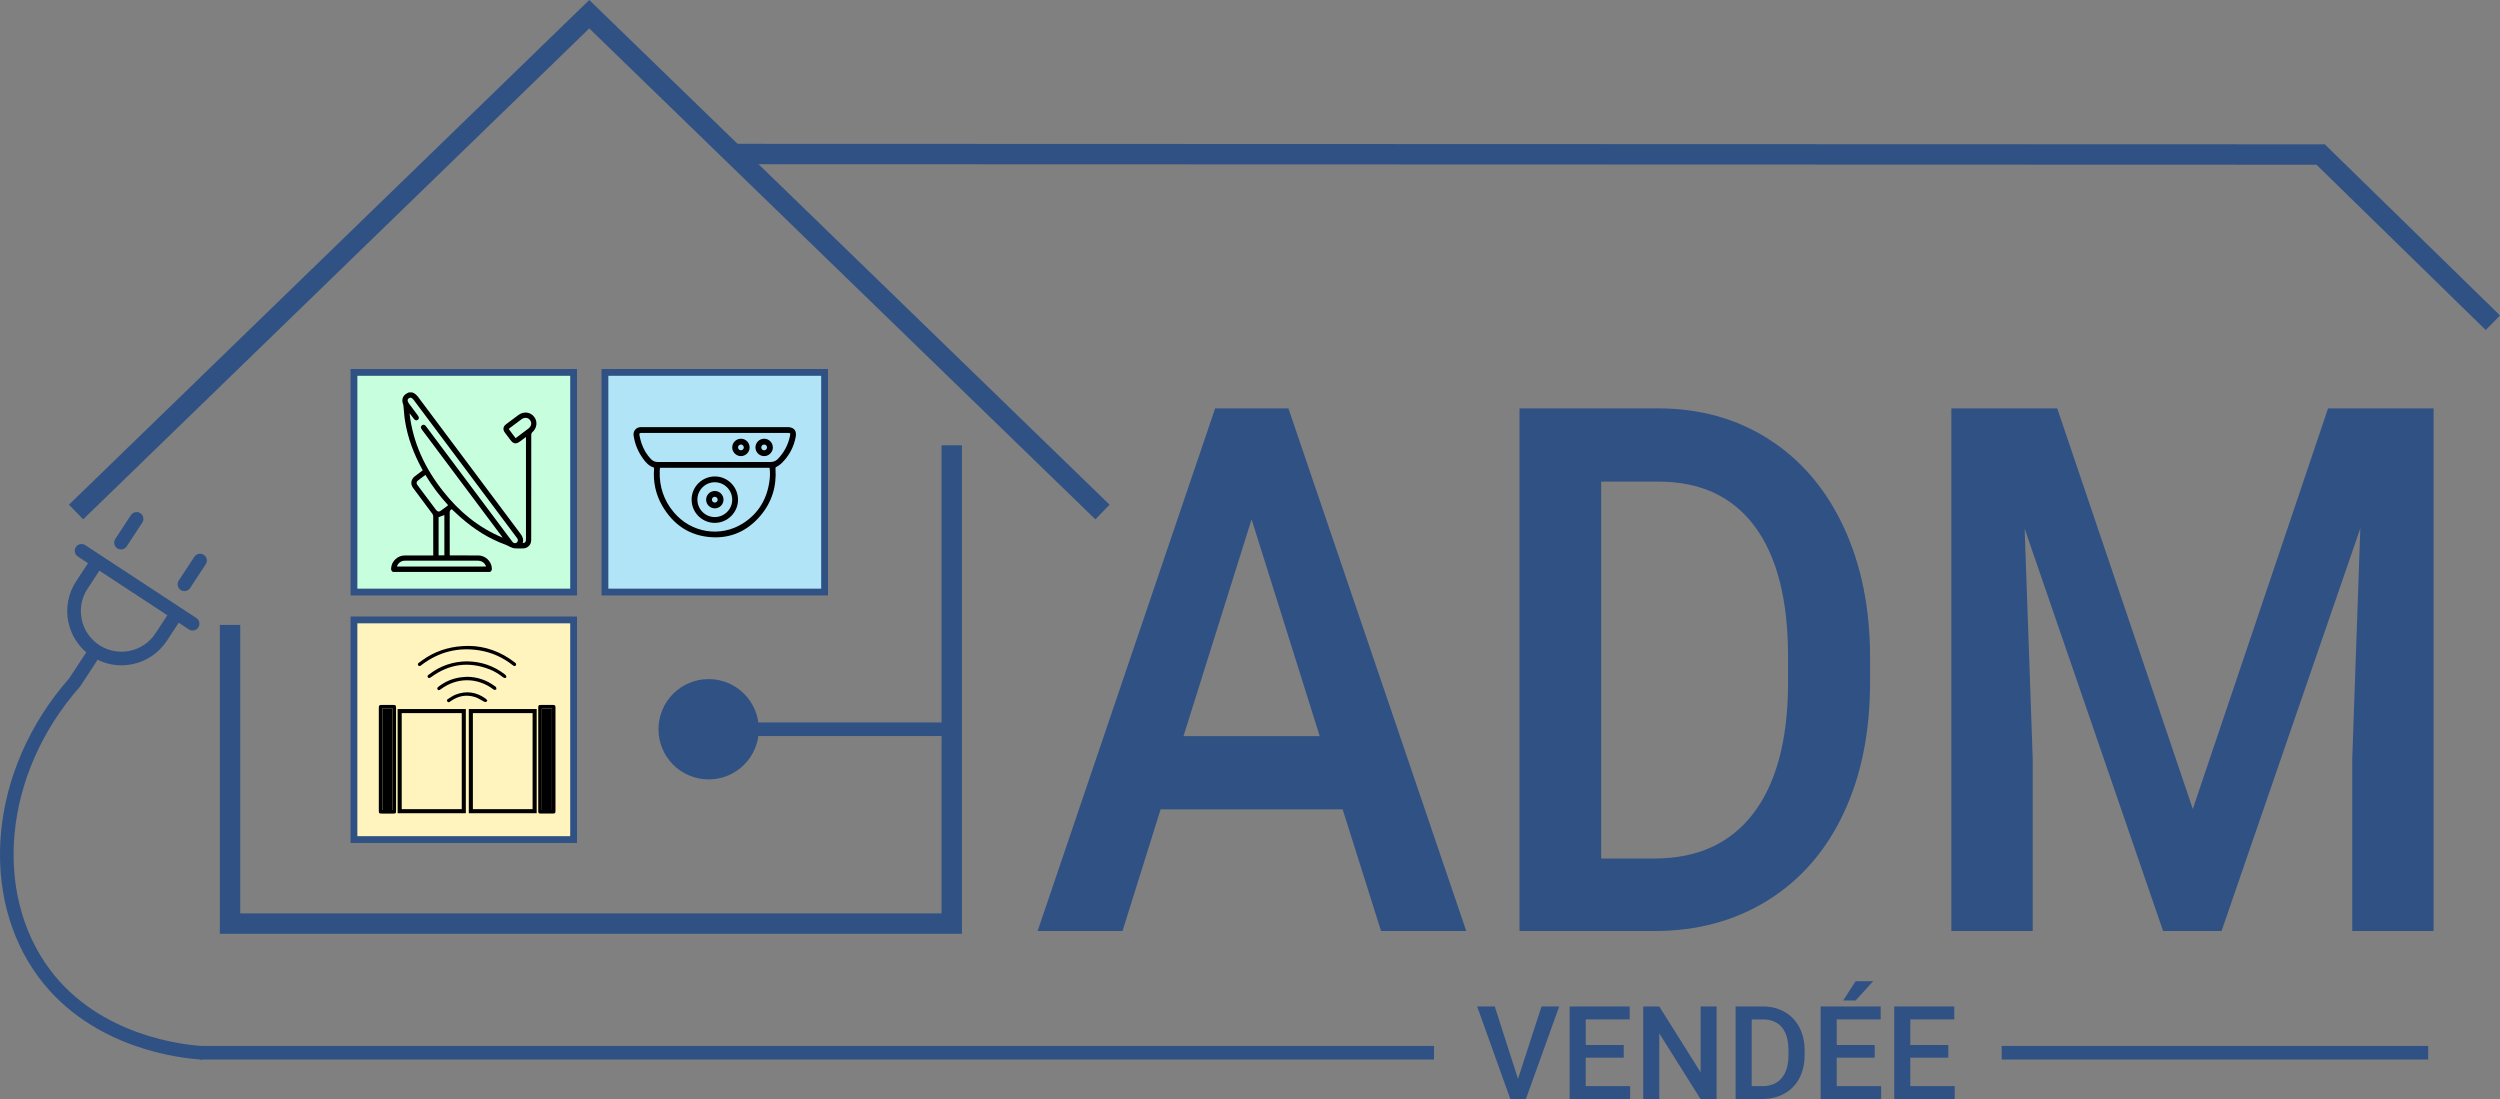 <?xml version="1.0" encoding="UTF-8"?>
<svg id="Calque_2" xmlns="http://www.w3.org/2000/svg" viewBox="0 0 1838.2 808.07">
  <rect x="0" y="0" width="1838.2" height="808.07" fill="#808080" stroke="none"/>
  <defs>
    <style>
      .cls-1 {
        stroke-linecap: round;
        stroke-linejoin: round;
      }

      .cls-1, .cls-2, .cls-3 {
        stroke-width: 10px;
      }

      .cls-1, .cls-2, .cls-3, .cls-4, .cls-5, .cls-6, .cls-7 {
        stroke: #2f5184;
      }

      .cls-1, .cls-3, .cls-5, .cls-8 {
        fill: none;
      }

      .cls-9, .cls-2 {
        fill: #2f5184;
      }

      .cls-2, .cls-3, .cls-4, .cls-5, .cls-6, .cls-7, .cls-8 {
        stroke-miterlimit: 10;
      }

      .cls-4 {
        fill: #b2e4f7;
      }

      .cls-4, .cls-6, .cls-7 {
        stroke-width: 5px;
      }

      .cls-5 {
        stroke-width: 15px;
      }

      .cls-6 {
        fill: #fff4bd;
      }

      .cls-7 {
        fill: #c7ffde;
      }

      .cls-8 {
        stroke: #000;
        stroke-width: 3px;
      }
    </style>
  </defs>
  <g id="choix_V3">
    <g>
      <path class="cls-9" d="M987.21,595.08h-133.85l-28,89.47h-62.42l130.53-384.27h53.87l130.77,384.27h-62.65l-28.24-89.47ZM870.21,541.24h100.15l-50.08-159.4-50.08,159.4Z"/>
      <path class="cls-9" d="M1117.27,684.55v-384.27h102.05c30.54,0,57.63,7.56,81.29,22.7,23.65,15.13,41.97,36.6,54.94,64.39,12.97,27.8,19.46,59.65,19.46,95.54v19.27c0,36.42-6.53,68.44-19.58,96.07-13.05,27.62-31.65,48.92-55.77,63.87-24.13,14.95-51.78,22.43-82.95,22.43h-99.44ZM1177.31,354.12v277.12h39.16c31.48,0,55.65-10.95,72.5-32.86,16.85-21.91,25.43-53.36,25.75-94.35v-21.38c0-41.7-8.15-73.54-24.45-95.54-16.3-21.99-39.95-32.99-70.96-32.99h-42.01Z"/>
      <path class="cls-9" d="M1512.65,300.29l99.68,294.53,99.44-294.53h77.61v384.27h-59.81v-126.68l5.93-169.44-102.05,296.12h-42.96l-101.81-295.86,5.93,169.17v126.68h-59.81v-384.27h77.84Z"/>
    </g>
    <line class="cls-2" x1="1471.8" y1="774.05" x2="1785.39" y2="774.05"/>
    <g>
      <path class="cls-9" d="M1116.16,793.26l17.29-53.22h12.99l-24.48,68.03h-11.45l-24.39-68.03h12.94l17.1,53.22Z"/>
      <path class="cls-9" d="M1193.87,777.69h-27.94v20.93h32.66v9.44h-44.48v-68.03h44.16v9.53h-32.33v18.79h27.94v9.34Z"/>
      <path class="cls-9" d="M1262.18,808.07h-11.82l-30.33-48.27v48.27h-11.82v-68.03h11.82l30.42,48.46v-48.46h11.73v68.03Z"/>
      <path class="cls-9" d="M1276.16,808.07v-68.03h20.09c6.01,0,11.35,1.34,16,4.02,4.66,2.68,8.26,6.48,10.82,11.4,2.55,4.92,3.83,10.56,3.83,16.91v3.41c0,6.45-1.28,12.12-3.86,17.01-2.57,4.89-6.23,8.66-10.98,11.31-4.75,2.65-10.19,3.97-16.33,3.97h-19.58ZM1287.98,749.57v49.06h7.71c6.2,0,10.96-1.94,14.27-5.82,3.32-3.88,5.01-9.45,5.07-16.7v-3.78c0-7.38-1.61-13.02-4.81-16.92-3.21-3.89-7.87-5.84-13.97-5.84h-8.27Z"/>
      <path class="cls-9" d="M1378.44,777.69h-27.94v20.93h32.66v9.44h-44.48v-68.03h44.16v9.53h-32.33v18.79h27.94v9.34ZM1364.38,721.48h12.94l-12.94,14.16-9.11-.02,9.11-14.13Z"/>
      <path class="cls-9" d="M1432.55,777.69h-27.94v20.93h32.66v9.44h-44.48v-68.03h44.16v9.53h-32.33v18.79h27.94v9.34Z"/>
    </g>
    <rect class="cls-6" x="260.26" y="455.82" width="161.5" height="161.5"/>
    <g>
      <path d="M344.67,474.91c11.91.12,23.62,4.18,33.94,12.24.73.57,1.29,1.21.64,2.09-.67.91-1.44.49-2.16-.08-7.32-5.77-15.55-9.53-24.76-10.98-15.4-2.42-29.38,1.07-41.89,10.39-.37.27-.72.57-1.09.84-.62.46-1.27.5-1.78-.12-.53-.66-.41-1.36.27-1.85,2-1.44,3.95-2.95,6.04-4.23,9.08-5.54,18.96-8.27,30.78-8.29Z"/>
      <path d="M343.33,486.27c10.48.15,19.83,3.3,28.03,9.71.46.36.95,1.05.94,1.58-.01,1.08-1.22,1.33-2.3.49-3.08-2.4-6.36-4.46-9.99-5.88-15.23-5.95-29.49-4.1-42.72,5.5-1.41,1.02-2.18,1.2-2.67.39-.78-1.29.37-1.78,1.12-2.36,8.16-6.25,17.42-9.3,27.59-9.44Z"/>
      <path d="M343.4,497.62c7.6.11,14.42,2.42,20.5,6.95.3.22.74.42.84.72.18.52.39,1.3.14,1.63-.25.33-1.05.28-1.61.29-.2,0-.4-.27-.6-.42-11.81-8.85-26.82-8.82-38.67.06-1.08.81-1.89.81-2.31-.04-.39-.79,0-1.33.61-1.81,4.77-3.73,10.13-6.06,16.12-6.93,1.65-.24,3.32-.3,4.98-.44Z"/>
      <path d="M358.35,515.08c-.41.47-.65,1.01-.99,1.08-.46.1-1.04-.06-1.48-.28-2.15-1.08-4.16-2.54-6.41-3.28-6.55-2.16-12.66-.94-18.25,3.05-.17.12-.33.26-.5.38-.65.44-1.28.43-1.77-.2-.51-.64-.39-1.34.26-1.74,1.87-1.16,3.68-2.51,5.71-3.31,7.87-3.1,15.28-2.02,22.14,2.89.47.34.81.87,1.29,1.41Z"/>
    </g>
    <rect class="cls-8" x="346.2" y="522.84" width="46.91" height="73.61"/>
    <g>
      <path class="cls-1" d="M129.96,450.95l-11.48,17.5c-10.57,16.1-32.2,20.59-48.3,10.02M71.64,412.67l-11.48,17.5c-10.57,16.1-6.08,37.73,10.02,48.3M70.17,478.46l-15.31,23.33c-58.49,66.38-64.95,156.65-22.4,213.82,38.48,51.71,103.07,57.55,115.27,58.44M100.44,381.5l-11.48,17.5M147.09,412.13l-11.48,17.5M59.97,405.01l81.65,53.59"/>
      <line class="cls-2" x1="147.09" y1="774.05" x2="1054.42" y2="774.05"/>
    </g>
    <path class="cls-5" d="M540.24,113.25l1166.08.37c42.21,41.23,84.43,82.46,126.64,123.69"/>
    <g>
      <rect class="cls-7" x="260.26" y="273.82" width="161.5" height="161.5"/>
      <rect class="cls-4" x="444.8" y="273.82" width="161.5" height="161.5"/>
      <path d="M291.22,558.31c0,12.54,0,25.07,0,37.61,0,2.13-.16,2.29-2.35,2.29-2.72,0-5.44,0-8.16,0-1.92,0-2.18-.26-2.18-2.24,0-25.16,0-50.32,0-75.47,0-1.87.31-2.18,2.12-2.18,2.8,0,5.61,0,8.41,0,1.85,0,2.15.3,2.15,2.13,0,12.62,0,25.24,0,37.86ZM288.6,595.6v-74.73h-7.4v74.73h7.4Z"/>
      <path d="M395.76,558.28c0-12.58,0-25.16,0-37.74,0-1.95.27-2.22,2.18-2.22,2.85,0,5.69,0,8.54,0,1.58,0,1.96.37,1.96,1.95,0,25.33,0,50.66,0,75.98,0,1.6-.35,1.94-1.95,1.95-2.93.01-5.86.01-8.8,0-1.66,0-1.93-.28-1.93-1.94,0-12.66,0-25.33,0-37.99ZM405.8,595.6v-74.64h-7.4v74.64h7.4Z"/>
      <path d="M288.6,595.6h-7.4v-74.73h7.4v74.73Z"/>
      <path d="M405.8,595.6h-7.4v-74.64h7.4v74.64Z"/>
      <rect class="cls-8" x="293.87" y="522.84" width="47.14" height="73.61"/>
      <polyline class="cls-5" points="169.14 459.49 169.14 679.1 699.8 679.1 699.8 327.42"/>
      <polyline class="cls-5" points="810.62 376.47 433.28 10.45 55.93 376.47"/>
      <circle class="cls-9" cx="521.05" cy="536.2" r="36.88"/>
      <line class="cls-3" x1="521.05" y1="536.2" x2="699.8" y2="536.2"/>
      <path d="M288.92,420.52c-1.09-.56-1.41-1.45-1.34-2.66.28-5.12,4.69-9.4,9.95-9.44,6.48-.06,12.97-.02,19.46-.02.47,0,.93,0,1.57,0v-1.46c0-9.1.01-18.21-.03-27.31,0-.65-.3-1.4-.69-1.93-4.72-6.38-9.53-12.7-14.23-19.1-2-2.73-1.37-6.23,1.35-8.36,1.89-1.48,3.84-2.89,5.87-4.41-.23-.43-.44-.84-.66-1.24-5.95-10.98-10.33-22.52-12.34-34.88-.59-3.63-.78-7.33-1.16-11-.05-.5-.09-1.03-.28-1.49-1.45-3.67,0-6.99,3.72-8.42.15-.06.27-.17.41-.26h2.58c2.06.65,3.42,2.11,4.68,3.8,24.98,33.44,49.98,66.86,75.01,100.25,1.54,2.05,2.32,4.15,1.56,6.69,1.45-.04,2.15-.58,2.32-1.78.07-.46.06-.94.06-1.41,0-24.35,0-48.71,0-73.06,0-.46,0-.92,0-1.72-1.59,1.19-2.95,2.2-4.3,3.21-3.02,2.25-4.9,1.98-7.16-1.04-1.34-1.79-2.69-3.57-4.02-5.36-1.68-2.26-1.38-4.5.84-6.17,3.05-2.3,6.1-4.6,9.18-6.86,3.77-2.76,8.64-2.19,11.4,1.29,2.82,3.55,2.21,8.41-1.34,11.52-.45.39-.7,1.24-.7,1.87-.03,25.43-.03,50.86-.04,76.28,0,.9,0,1.82-.21,2.69-.62,2.57-2.95,4.42-5.63,4.49-2.1.05-4.22.12-6.31-.04-1.07-.08-2.13-.55-3.14-.97-1.17-.48-2.24-1.23-3.43-1.65-12.42-4.46-23.29-11.45-33.15-20.12-2.22-1.95-4.34-4.02-6.5-6.03-1.25.43-1.56,1.28-1.56,2.56.05,9.92.03,19.84.03,29.77,0,.5,0,1.01,0,1.63.6,0,1.06,0,1.52,0,6.53,0,13.06-.04,19.59.03,5.17.06,9.58,4.37,9.86,9.41.07,1.2-.25,2.1-1.31,2.69h-71.41ZM369.61,395.3c-.4-.54-.8-1.08-1.2-1.62-19.34-25.85-38.68-51.71-58.02-77.56-.21-.27-.43-.54-.59-.84-.52-.95-.42-1.85.45-2.53.87-.68,1.77-.56,2.55.2.33.33.59.73.88,1.11,20.86,27.88,41.72,55.76,62.58,83.64.26.34.5.71.8,1.01.84.84,2.03.9,2.92.2.82-.65,1.06-1.82.52-2.79-.25-.45-.58-.85-.89-1.26-25.13-33.59-50.26-67.17-75.39-100.76-1.28-1.72-2.42-2.11-3.62-1.25-1.21.87-1.17,2.18.13,3.92,2.16,2.89,4.32,5.78,6.48,8.67,1.04,1.39,1.03,2.51-.01,3.26-1,.72-2.05.42-3.04-.89-.8-1.06-1.59-2.13-2.4-3.19-.18-.24-.41-.44-.62-.66,2.44,21.68,11.43,40.51,24.77,57.37,11.75,14.86,25.96,26.69,43.7,33.99ZM291.83,416.56h65.56c-.96-2.78-3.18-4.29-6.26-4.3-12.41,0-24.81,0-37.22,0-5.37,0-10.73-.01-16.1,0-2.85.01-5.08,1.62-5.98,4.29ZM312.78,349.2c-1.97,1.48-3.88,2.85-5.71,4.33-.92.74-.94,1.8-.34,2.8.37.62.85,1.18,1.29,1.77,4.16,5.57,8.32,11.13,12.49,16.69,1,1.33,2.08,1.75,3.17,1,1.98-1.34,3.86-2.82,5.83-4.29-6.37-6.92-11.88-14.29-16.73-22.31ZM379.11,322.18c3.23-2.42,6.33-4.72,9.41-7.05,2.24-1.7,2.7-4.29,1.16-6.29-1.49-1.94-4.05-2.16-6.29-.51-2.86,2.12-5.71,4.26-8.56,6.39-.26.2-.49.44-.77.7,1.69,2.25,3.33,4.45,5.05,6.75ZM326.73,408.33v-29.61c-1.42.52-2.8,1.02-4.24,1.55v28.06h4.24Z"/>
      <g>
        <path d="M480.94,343.85c-3.71-1.11-6.05-3.74-8.12-6.6-3.68-5.08-6.03-10.73-6.93-16.96-.5-3.45,1.89-6.24,5.41-6.25,9.47-.02,18.93,0,28.4,0,26.44,0,52.89,0,79.33,0,4.69,0,6.9,2.54,6.04,7.15-1.43,7.7-5,14.28-10.68,19.68-1.01.96-2.25,1.74-3.48,2.42-.65.36-.76.69-.71,1.33.9,12.96-2.64,24.58-11.01,34.5-9.37,11.1-21.46,16.79-36.04,15.88-16.13-1-28.1-9.18-36.16-23.02-4.91-8.44-6.82-17.66-6.07-27.41.02-.22,0-.43,0-.71ZM485.3,343.98c-.08.79-.2,1.53-.23,2.28-.36,11.43,2.96,21.63,10.36,30.41,12.75,15.15,34.23,18.69,50.8,8.18,11.56-7.33,17.85-18.12,19.59-31.62.4-3.07.5-6.16.01-9.26h-80.54ZM525.6,318.31c-17.78,0-35.55,0-53.33,0-2.19,0-2.41.2-1.97,2.28.39,1.86.81,3.74,1.45,5.52,1.53,4.26,3.69,8.17,6.88,11.44,1.39,1.42,2.96,2.15,5.08,2.14,27.6-.06,55.19-.06,82.79,0,2.24,0,3.97-.71,5.45-2.25,4.59-4.75,7.56-10.36,8.9-16.83.44-2.12.25-2.3-1.92-2.3-17.78,0-35.55,0-53.33,0Z"/>
        <path d="M542.65,367.58c-.06,9.33-7.86,16.96-17.23,16.88-9.39-.08-16.96-7.79-16.9-17.2.05-9.43,7.79-17.01,17.29-16.94,9.34.07,16.91,7.82,16.84,17.26ZM512.78,367.35c-.01,7.07,5.7,12.81,12.76,12.84,7.05.03,12.85-5.74,12.84-12.76,0-7.07-5.71-12.81-12.77-12.84-7.04-.04-12.83,5.72-12.84,12.76Z"/>
        <path d="M538.39,328.86c.05-3.52,3.03-6.36,6.58-6.28,3.47.08,6.26,3.01,6.21,6.51-.04,3.46-2.97,6.31-6.44,6.28-3.55-.04-6.4-2.97-6.35-6.51ZM546.91,328.93c-.03-1.14-1-2.08-2.14-2.08-1.2,0-2.17,1.05-2.11,2.24.06,1.14,1.07,2.06,2.21,2.01,1.15-.05,2.07-1.03,2.04-2.17Z"/>
        <path d="M561.9,335.37c-3.55,0-6.44-2.89-6.43-6.43.01-3.48,2.88-6.34,6.36-6.36,3.54-.02,6.43,2.88,6.43,6.43,0,3.47-2.89,6.36-6.36,6.36ZM563.99,328.93c-.03-1.14-1-2.08-2.15-2.07-1.2,0-2.17,1.05-2.1,2.24.07,1.14,1.07,2.05,2.21,2.01,1.15-.05,2.07-1.04,2.04-2.18Z"/>
        <path d="M531.98,367.36c.03,3.47-2.83,6.39-6.29,6.43-3.55.04-6.48-2.83-6.49-6.36-.02-3.49,2.82-6.38,6.29-6.43,3.55-.05,6.47,2.81,6.5,6.36ZM525.55,369.52c1.14.02,2.12-.92,2.15-2.06.03-1.19-.97-2.21-2.17-2.19-1.15.02-2.09.98-2.08,2.13,0,1.15.95,2.1,2.1,2.12Z"/>
      </g>
    </g>
  </g>
</svg>